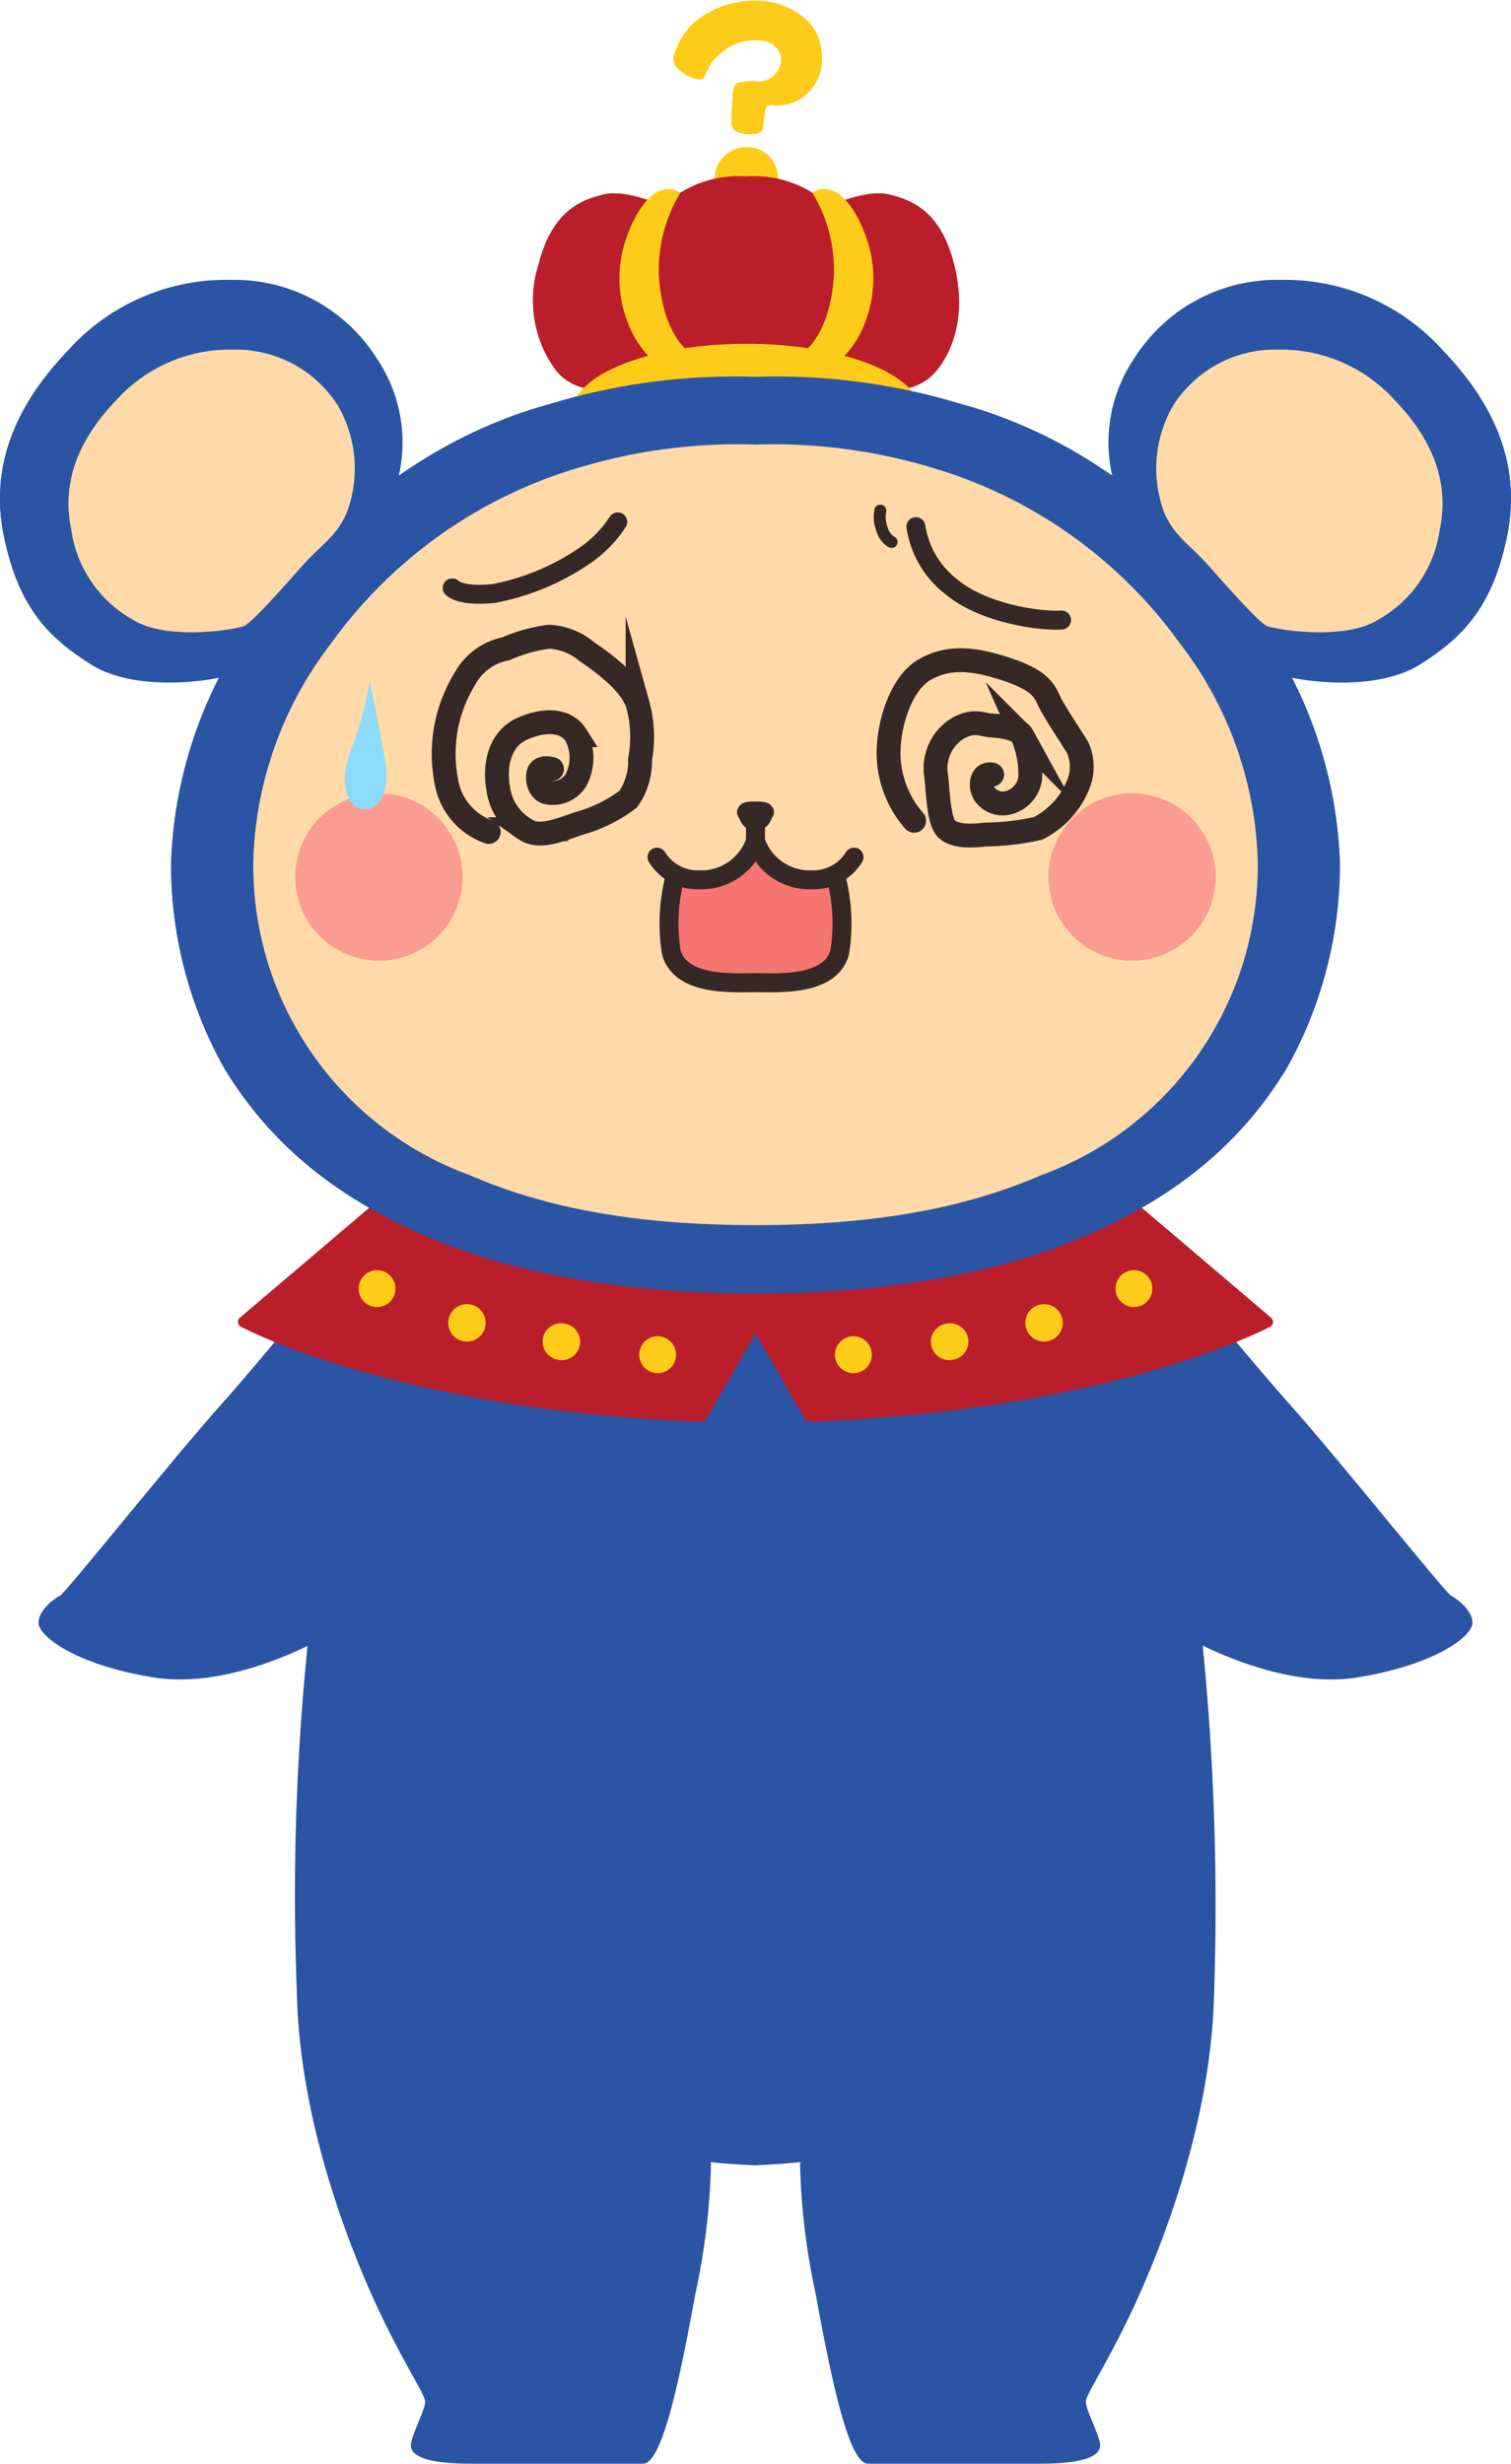 <svg xmlns="http://www.w3.org/2000/svg" xmlns:xlink="http://www.w3.org/1999/xlink" width="95" height="154.87" viewBox="0 0 95 154.87">
  <defs>
    <clipPath id="clip-path">
      <rect id="長方形_1532" data-name="長方形 1532" width="95" height="154.87" fill="none"/>
    </clipPath>
  </defs>
  <g id="グループ_795" data-name="グループ 795" transform="translate(-23)">
    <g id="グループ_794" data-name="グループ 794" transform="translate(23)" clip-path="url(#clip-path)">
      <path id="パス_886" data-name="パス 886" d="M27.886,186.6s-7.305,9.019-10.372,12.446-9.831,11.9-10.191,12.085-1.353.9-1.353,1.714,2.255,2.615,7.215,3.427,10.913-2.345,13.258-4.059,4.51-8.055,4.51-12.536V187.235c0-1-3.067-.632-3.067-.632" transform="translate(-3.547 -110.83)" fill="#2b54a5"/>
      <path id="パス_887" data-name="パス 887" d="M169.617,186.6s7.305,9.019,10.372,12.446,9.831,11.9,10.191,12.085,1.353.9,1.353,1.714-2.255,2.615-7.215,3.427-10.913-2.345-13.258-4.059-4.51-8.055-4.51-12.536V187.235c0-1,3.067-.632,3.067-.632" transform="translate(-98.955 -110.83)" fill="#2b54a5"/>
      <path id="パス_888" data-name="パス 888" d="M103.387,237.273c-.152,2.591-3.991,4.509-10.694,7.215A61.34,61.34,0,0,1,74.578,248.1a61.34,61.34,0,0,1-18.115-3.608c-6.7-2.706-10.542-4.624-10.694-7.215a155.258,155.258,0,0,1,1.942-31.386,133.282,133.282,0,0,1,4.664-17.407H96.831a133.28,133.28,0,0,1,4.664,17.407,165.777,165.777,0,0,1,1.942,31.386Z" transform="translate(-27.103 -111.986)" fill="#2b54a5"/>
      <path id="パス_889" data-name="パス 889" d="M69.4,194.211l3.1,5.364a.349.349,0,0,0,.313.173c13.265-.444,23.8-3.4,28.936-5.956a.345.345,0,0,0,.071-.573l-8.743-7.433H45.727l-8.743,7.433a.345.345,0,0,0,.071.573c5.136,2.561,15.672,5.512,28.936,5.956a.349.349,0,0,0,.313-.173Z" transform="translate(-21.902 -110.385)" fill="#ba1e2a"/>
      <path id="パス_890" data-name="パス 890" d="M56.694,199.04a1.154,1.154,0,0,1-.708-.242c-.024-.019-.06-.049-.082-.069a1.159,1.159,0,1,1,.791.312" transform="translate(-32.99 -116.878)" fill="#ffcb19"/>
      <path id="パス_891" data-name="パス 891" d="M70.966,202.036l-.073-.02a1.177,1.177,0,1,0,.073.02" transform="translate(-41.261 -120.005)" fill="#ffcb19"/>
      <path id="パス_892" data-name="パス 892" d="M85.491,204.978l-.011,0a1.157,1.157,0,1,0-.391,2.28l.074.011a1.157,1.157,0,0,0,.328-2.29" transform="translate(-49.984 -121.776)" fill="#ffcb19"/>
      <path id="パス_893" data-name="パス 893" d="M100.159,209.286l-.075,0c-.026,0-.068-.006-.093-.009a1.16,1.16,0,1,1,.169.012" transform="translate(-58.811 -122.971)" fill="#ffcb19"/>
      <path id="パス_894" data-name="パス 894" d="M173.975,199.04a1.154,1.154,0,0,0,.708-.242c.024-.019.06-.049.082-.069a1.159,1.159,0,1,0-.791.312" transform="translate(-102.68 -116.878)" fill="#ffcb19"/>
      <path id="パス_895" data-name="パス 895" d="M159.669,202.036l.073-.02a1.177,1.177,0,1,1-.073.02" transform="translate(-94.374 -120.005)" fill="#ffcb19"/>
      <path id="パス_896" data-name="パス 896" d="M145.152,204.978l.011,0a1.157,1.157,0,1,1,.391,2.28l-.074.011a1.157,1.157,0,0,1-.328-2.29" transform="translate(-85.659 -121.776)" fill="#ffcb19"/>
      <path id="パス_897" data-name="パス 897" d="M130.505,209.286l.075,0c.026,0,.068-.006.093-.009a1.16,1.16,0,1,0-.169.012" transform="translate(-76.853 -122.971)" fill="#ffcb19"/>
      <path id="パス_898" data-name="パス 898" d="M114.7,24.769a1.991,1.991,0,1,1-1.985-1.841,1.917,1.917,0,0,1,1.985,1.841" transform="translate(-65.792 -13.623)" fill="#ffcb19"/>
      <path id="パス_899" data-name="パス 899" d="M106.237,40.7a3.147,3.147,0,0,0,1.817-1.148c.813-1,1.913-3.2,1.052-6.6s-2.726-4.018-4.018-4.352-3.061.406-3.826.693a6.914,6.914,0,0,0-5.213-1.841,6.914,6.914,0,0,0-5.214,1.841c-.765-.287-2.535-1.028-3.826-.693s-3.156.957-4.018,4.352a7.354,7.354,0,0,0,1.052,6.6A3.147,3.147,0,0,0,85.862,40.7Z" transform="translate(-49.124 -16.307)" fill="#ba1e2a"/>
      <path id="パス_900" data-name="パス 900" d="M98.545,40.616a6.059,6.059,0,0,1-2.032-2.678,7.636,7.636,0,0,1,0-5.787c.526-1.387,1.708-3.378,3.274-2.5a9.339,9.339,0,0,0-1.361,5.194c.168,2.9,1.244,4.528,2.248,5.054Z" transform="translate(-57 -17.488)" fill="#ffcb19"/>
      <path id="パス_901" data-name="パス 901" d="M125.766,40.616a6.06,6.06,0,0,0,2.033-2.678,7.637,7.637,0,0,0,0-5.787c-.526-1.387-1.708-3.378-3.274-2.5a9.339,9.339,0,0,1,1.361,5.194c-.168,2.9-1.244,4.528-2.248,5.054Z" transform="translate(-73.459 -17.488)" fill="#ffcb19"/>
      <path id="パス_902" data-name="パス 902" d="M110.542,57.726H88.637c0-2.394,4.9-4.335,10.953-4.335s10.953,1.941,10.953,4.335" transform="translate(-52.664 -31.722)" fill="#ffcb19"/>
      <path id="パス_903" data-name="パス 903" d="M104.676,4.447c.269.265,1.1.736,1.493.608.267-.088.224-.892,1.179-1.628a3.151,3.151,0,0,1,2.69-.754A1.226,1.226,0,0,1,111.1,4.109a1.463,1.463,0,0,1-1.385,1.167,3.266,3.266,0,0,0-1.336.08c-.22.127-.276.326-.315,1.014-.037.645-.085,1.267-.062,1.533s.271.561.874.608,1.087.037,1.124-.483.119-.941.141-1.107.169-.248.528-.208A2.71,2.71,0,0,0,112.7,6.03a2.879,2.879,0,0,0,.975-2.522c-.061-1.177-.65-2.4-2.752-3.137a5.92,5.92,0,0,0-5.352,1.259A4.548,4.548,0,0,0,104.467,3.4a.837.837,0,0,0,.209,1.05" transform="translate(-62.015 -0.086)" fill="#ffcb19"/>
      <path id="パス_904" data-name="パス 904" d="M63.246,116.065c7.844,0,15.114-1.148,20.9-3.683s9.757-5.931,12.531-10.523a26.19,26.19,0,0,0,3.312-12.77,27.665,27.665,0,0,0-5.644-15.867C89.491,66.748,83.262,62.138,76.16,60.2a39.974,39.974,0,0,0-12.914-1.7,39.974,39.974,0,0,0-12.914,1.7C43.23,62.138,37,66.748,32.146,73.222A27.665,27.665,0,0,0,26.5,89.089a26.191,26.191,0,0,0,3.312,12.77c2.774,4.592,6.744,7.988,12.531,10.523s13.057,3.683,20.9,3.683" transform="translate(-15.746 -34.754)" fill="#2b54a5"/>
      <path id="パス_905" data-name="パス 905" d="M70.817,118.06c7.184,0,12.986-.979,17.959-3.139A20.7,20.7,0,0,0,102.39,95.069a23.452,23.452,0,0,0-4.85-13.524,29.45,29.45,0,0,0-15.627-11.1A34.67,34.67,0,0,0,70.817,69a34.67,34.67,0,0,0-11.1,1.452,29.451,29.451,0,0,0-15.627,11.1,23.451,23.451,0,0,0-4.849,13.524,20.7,20.7,0,0,0,13.613,19.852c4.973,2.16,10.775,3.139,17.959,3.139" transform="translate(-23.317 -40.989)" fill="#ffdaa8"/>
      <path id="パス_906" data-name="パス 906" d="M14.5,68.265c-1.524.454-6.074,1.053-8.8-.669S1.154,63.961.245,59.56s.765-8.227,4.018-11.622A13.365,13.365,0,0,1,14.5,43.49a10.6,10.6,0,0,1,9.183,4.926,9.36,9.36,0,0,1,1.052,8.466c-.813,2.152-3.4,4.974-4.926,6.7S15.2,68.056,14.5,68.265" transform="translate(0 -25.839)" fill="#2b54a5"/>
      <path id="パス_907" data-name="パス 907" d="M182.526,68.265c1.524.454,6.074,1.053,8.8-.669s4.544-3.635,5.452-8.035-.765-8.227-4.018-11.622a13.365,13.365,0,0,0-10.235-4.448,10.6,10.6,0,0,0-9.183,4.926,9.36,9.36,0,0,0-1.052,8.466c.813,2.152,3.4,4.974,4.926,6.7s4.607,4.478,5.309,4.687" transform="translate(-102.025 -25.839)" fill="#2b54a5"/>
      <path id="パス_908" data-name="パス 908" d="M21.608,71.7c-1.088.319-4.981.817-6.928-.4a7.71,7.71,0,0,1-3.894-5.664c-.649-3.1.547-5.8,2.869-8.192a9.6,9.6,0,0,1,7.309-3.135,7.6,7.6,0,0,1,6.557,3.472,7.891,7.891,0,0,1,.628,6.659c-.581,1.517-1.647,2.136-2.739,3.349s-3.3,3.759-3.8,3.906" transform="translate(-6.304 -32.267)" fill="#ffdaa8"/>
      <path id="パス_909" data-name="パス 909" d="M186.118,71.7c1.088.319,4.981.817,6.928-.4a7.71,7.71,0,0,0,3.894-5.664c.649-3.1-.547-5.8-2.869-8.192a9.605,9.605,0,0,0-7.309-3.135,7.6,7.6,0,0,0-6.557,3.472,7.891,7.891,0,0,0-.628,6.659c.581,1.517,1.647,2.136,2.739,3.349s3.3,3.759,3.8,3.906" transform="translate(-106.421 -32.267)" fill="#ffdaa8"/>
      <path id="パス_910" data-name="パス 910" d="M56.263,141.675A5.261,5.261,0,1,1,51,136.414a5.261,5.261,0,0,1,5.261,5.261" transform="translate(-27.177 -81.05)" fill="#fb9c93"/>
      <path id="パス_911" data-name="パス 911" d="M172.931,141.675a5.261,5.261,0,1,1-5.261-5.261,5.261,5.261,0,0,1,5.261,5.261" transform="translate(-96.495 -81.05)" fill="#fb9c93"/>
      <path id="パス_912" data-name="パス 912" d="M67.015,108.026c1.6-.48,4.038-1.118,6.671-1.638,1.972-.39,4.054-.637,5.687-.788" transform="translate(-39.817 -62.742)" fill="none" stroke="#362826" stroke-linecap="round" stroke-miterlimit="10" stroke-width="1.193"/>
      <path id="パス_913" data-name="パス 913" d="M136.74,105.138a58.542,58.542,0,0,1,6.5,1.021,58.024,58.024,0,0,1,5.9,1.78" transform="translate(-81.244 -62.468)" fill="none" stroke="#362826" stroke-linecap="round" stroke-miterlimit="10" stroke-width="1.193"/>
      <path id="パス_914" data-name="パス 914" d="M83.309,129.081a2.212,2.212,0,1,1-2.212-2.212,2.212,2.212,0,0,1,2.212,2.212" transform="translate(-46.869 -75.379)" fill="#362826"/>
      <path id="パス_915" data-name="パス 915" d="M148.714,128.162a2.212,2.212,0,1,1-2.212-2.212,2.212,2.212,0,0,1,2.212,2.212" transform="translate(-85.73 -74.833)" fill="#362826"/>
      <path id="パス_916" data-name="パス 916" d="M116.378,138.092h0c-.145-.188-.282-.323-1.04-.323s-.893.135-1.039.323h0a.55.55,0,0,0-.05.619l.094.164a1.046,1.046,0,0,0,1.989,0l.093-.164a.55.55,0,0,0-.048-.619" transform="translate(-67.839 -81.855)" fill="#362826"/>
      <path id="パス_917" data-name="パス 917" d="M116.068,145.972a2.324,2.324,0,0,1-2.091-1.839,2.324,2.324,0,0,1-2.091,1.839l0,.028a2.094,2.094,0,0,0,4.173,0" transform="translate(-66.478 -85.636)" fill="#f77c79"/>
      <path id="パス_918" data-name="パス 918" d="M106.446,143.131a1.507,1.507,0,0,0-.168.981,1.746,1.746,0,0,0,1.961,1.291,2.379,2.379,0,0,0,2.391-1.865,2.38,2.38,0,0,0,2.391,1.865,1.746,1.746,0,0,0,1.961-1.291,1.507,1.507,0,0,0-.168-.981" transform="translate(-63.131 -85.041)" fill="none" stroke="#362826" stroke-linecap="round" stroke-linejoin="round" stroke-width="1.193"/>
      <line id="線_82" data-name="線 82" y1="1.507" transform="translate(47.5 56.99)" fill="none" stroke="#362826" stroke-linecap="round" stroke-linejoin="round" stroke-width="1.193"/>
      <path id="パス_919" data-name="パス 919" d="M111.9,148.735a2.094,2.094,0,0,0,4.173,0" transform="translate(-66.483 -88.371)" fill="none" stroke="#362826" stroke-linecap="round" stroke-linejoin="round" stroke-width="1.193"/>
      <path id="パス_920" data-name="パス 920" d="M72.026,313.255a43.069,43.069,0,0,1-.972,8.117c-1.069,5.862-2.137,10.732-3.3,10.732H56.968c-3.011,0-3.983-.541-3.789-1.353s.874-2.074.874-2.525-.971-1.8-2.526-4.96-5.349-11.809-5.537-20.743c-.1-4.78,5.763-5.5,12.527-2.165s12.586,10.191,13.508,12.9" transform="translate(-27.324 -177.235)" fill="#2b54a5"/>
      <path id="パス_921" data-name="パス 921" d="M123.93,313.255a43.067,43.067,0,0,0,.972,8.117c1.069,5.862,2.137,10.732,3.3,10.732h10.784c3.011,0,3.983-.541,3.789-1.353s-.874-2.074-.874-2.525.971-1.8,2.526-4.96,5.349-11.809,5.537-20.743c.1-4.78-5.763-5.5-12.527-2.165s-12.586,10.191-13.508,12.9" transform="translate(-73.631 -177.235)" fill="#2b54a5"/>
      <path id="パス_922" data-name="パス 922" d="M114.7,24.624a1.991,1.991,0,1,1-1.985-1.841,1.917,1.917,0,0,1,1.985,1.841" transform="translate(-65.792 -13.536)" fill="#ffcb19"/>
      <path id="パス_923" data-name="パス 923" d="M106.237,40.557a3.147,3.147,0,0,0,1.817-1.148c.813-1,1.913-3.2,1.052-6.6s-2.726-4.018-4.018-4.352-3.061.406-3.826.693a6.914,6.914,0,0,0-5.213-1.841,6.914,6.914,0,0,0-5.214,1.841c-.765-.287-2.535-1.028-3.826-.693s-3.156.957-4.018,4.352a7.354,7.354,0,0,0,1.052,6.6,3.147,3.147,0,0,0,1.817,1.148Z" transform="translate(-49.124 -16.221)" fill="#ba1e2a"/>
      <path id="パス_924" data-name="パス 924" d="M98.545,40.471a6.06,6.06,0,0,1-2.032-2.678,7.636,7.636,0,0,1,0-5.787c.526-1.387,1.708-3.378,3.274-2.5A9.339,9.339,0,0,0,98.425,34.7c.168,2.9,1.244,4.528,2.248,5.054Z" transform="translate(-57 -17.402)" fill="#ffcb19"/>
      <path id="パス_925" data-name="パス 925" d="M125.766,40.471a6.06,6.06,0,0,0,2.033-2.678,7.637,7.637,0,0,0,0-5.787c-.526-1.387-1.708-3.378-3.274-2.5a9.339,9.339,0,0,1,1.361,5.194c-.168,2.9-1.244,4.528-2.248,5.054Z" transform="translate(-73.459 -17.402)" fill="#ffcb19"/>
      <path id="パス_926" data-name="パス 926" d="M110.542,57.581H88.637c0-2.394,4.9-4.335,10.953-4.335s10.953,1.941,10.953,4.335" transform="translate(-52.664 -31.636)" fill="#ffcb19"/>
      <path id="パス_927" data-name="パス 927" d="M104.676,4.3c.269.265,1.1.736,1.493.608.267-.088.224-.892,1.179-1.628a3.151,3.151,0,0,1,2.69-.754A1.226,1.226,0,0,1,111.1,3.964a1.463,1.463,0,0,1-1.385,1.167,3.266,3.266,0,0,0-1.336.08c-.22.127-.276.326-.315,1.014-.037.645-.085,1.267-.062,1.533s.271.561.874.608,1.087.037,1.124-.483.119-.941.141-1.107.169-.248.528-.208a2.71,2.71,0,0,0,2.031-.683,2.879,2.879,0,0,0,.975-2.522c-.061-1.177-.65-2.4-2.752-3.137a5.92,5.92,0,0,0-5.352,1.259,4.548,4.548,0,0,0-1.105,1.767.837.837,0,0,0,.209,1.05" transform="translate(-62.015 0)" fill="#ffcb19"/>
      <path id="パス_928" data-name="パス 928" d="M63.246,115.92c7.844,0,15.114-1.148,20.9-3.683s9.757-5.931,12.531-10.523a26.19,26.19,0,0,0,3.312-12.77,27.665,27.665,0,0,0-5.644-15.867C89.491,66.6,83.262,61.993,76.16,60.056a39.974,39.974,0,0,0-12.914-1.7,39.974,39.974,0,0,0-12.914,1.7C43.23,61.993,37,66.6,32.146,73.077A27.665,27.665,0,0,0,26.5,88.944a26.19,26.19,0,0,0,3.312,12.77c2.774,4.592,6.744,7.988,12.531,10.523s13.057,3.683,20.9,3.683" transform="translate(-15.746 -34.668)" fill="#2b54a5"/>
      <path id="パス_929" data-name="パス 929" d="M70.817,117.916c7.184,0,12.986-.978,17.959-3.139A20.7,20.7,0,0,0,102.39,94.925,23.452,23.452,0,0,0,97.54,81.4,29.45,29.45,0,0,0,81.913,70.3a34.67,34.67,0,0,0-11.1-1.452,34.67,34.67,0,0,0-11.1,1.452A29.451,29.451,0,0,0,44.094,81.4a23.451,23.451,0,0,0-4.849,13.524,20.7,20.7,0,0,0,13.613,19.852c4.973,2.16,10.775,3.139,17.959,3.139" transform="translate(-23.317 -40.903)" fill="#ffdaa8"/>
      <path id="パス_930" data-name="パス 930" d="M14.5,68.12c-1.524.453-6.074,1.052-8.8-.67S1.154,63.816.245,59.415s.765-8.227,4.018-11.622A13.365,13.365,0,0,1,14.5,43.345a10.6,10.6,0,0,1,9.183,4.926,9.36,9.36,0,0,1,1.052,8.466c-.813,2.152-3.4,4.974-4.926,6.7S15.2,67.911,14.5,68.12" transform="translate(0 -25.752)" fill="#2b54a5"/>
      <path id="パス_931" data-name="パス 931" d="M182.526,68.12c1.524.453,6.074,1.052,8.8-.67s4.544-3.635,5.452-8.035-.765-8.227-4.018-11.622a13.365,13.365,0,0,0-10.235-4.448,10.6,10.6,0,0,0-9.183,4.926,9.36,9.36,0,0,0-1.052,8.466c.813,2.152,3.4,4.974,4.926,6.7s4.607,4.478,5.309,4.687" transform="translate(-102.025 -25.752)" fill="#2b54a5"/>
      <path id="パス_932" data-name="パス 932" d="M21.608,71.55c-1.088.319-4.981.817-6.928-.4a7.71,7.71,0,0,1-3.894-5.664c-.649-3.1.547-5.8,2.869-8.192a9.6,9.6,0,0,1,7.309-3.135,7.6,7.6,0,0,1,6.557,3.472,7.891,7.891,0,0,1,.628,6.659c-.581,1.517-1.647,2.136-2.739,3.349s-3.3,3.759-3.8,3.906" transform="translate(-6.304 -32.181)" fill="#ffdaa8"/>
      <path id="パス_933" data-name="パス 933" d="M186.118,71.55c1.088.319,4.981.817,6.928-.4a7.71,7.71,0,0,0,3.894-5.664c.649-3.1-.547-5.8-2.869-8.192a9.605,9.605,0,0,0-7.309-3.135,7.6,7.6,0,0,0-6.557,3.472,7.891,7.891,0,0,0-.628,6.659c.581,1.517,1.647,2.136,2.739,3.349s3.3,3.759,3.8,3.906" transform="translate(-106.421 -32.181)" fill="#ffdaa8"/>
      <path id="パス_934" data-name="パス 934" d="M56.263,128.131A5.261,5.261,0,1,1,51,122.87a5.261,5.261,0,0,1,5.261,5.261" transform="translate(-27.177 -73.003)" fill="#fb9c93"/>
      <path id="パス_935" data-name="パス 935" d="M172.931,128.131a5.261,5.261,0,1,1-5.261-5.261,5.261,5.261,0,0,1,5.261,5.261" transform="translate(-96.495 -73.003)" fill="#fb9c93"/>
      <path id="パス_936" data-name="パス 936" d="M70.056,84.995s.5.576,2.633.346a15.077,15.077,0,0,0,5.874-2.5,7.575,7.575,0,0,0,1.9-1.994" transform="translate(-41.624 -48.038)" fill="none" stroke="#362826" stroke-linecap="round" stroke-miterlimit="10" stroke-width="1.193"/>
      <path id="パス_937" data-name="パス 937" d="M71.56,110.9a4.085,4.085,0,0,1-2.677-3.249,9.02,9.02,0,0,1,1.17-6.368,3.759,3.759,0,0,1,2.6-1.9,9.365,9.365,0,0,1,2.729-.754,4.02,4.02,0,0,1,2.313.91c.858.6,2.755,1.892,3.223,3.3a7.777,7.777,0,0,1,.156,3.509,4.121,4.121,0,0,1-.754,2.5,9.188,9.188,0,0,1-3.119,1.526c-1.351.475-2.521.94-3.353.357a3.5,3.5,0,0,1-1.69-2.559c-.257-1.409.055-3.123,1.533-3.769s2.771-.509,3.353.414a3.064,3.064,0,0,1,0,2.834,1.726,1.726,0,0,1-1.741.78c-.657-.1-.763-1.07-.546-1.367s.78-.119.78-.119" transform="translate(-40.833 -58.604)" fill="none" stroke="#362826" stroke-linecap="round" stroke-miterlimit="10" stroke-width="1.5"/>
      <path id="パス_938" data-name="パス 938" d="M141.89,81.575a5.9,5.9,0,0,0,2.187,3.749c2.052,1.736,5.682,2.209,6.967,2.119" transform="translate(-84.304 -48.468)" fill="none" stroke="#362826" stroke-linecap="round" stroke-miterlimit="10" stroke-width="1.193"/>
      <path id="パス_939" data-name="パス 939" d="M136.319,79.084a2.177,2.177,0,0,0,.1,1.153,1.353,1.353,0,0,0,.609.823" transform="translate(-80.972 -46.988)" fill="none" stroke="#362826" stroke-linecap="round" stroke-miterlimit="10" stroke-width="0.75"/>
      <path id="パス_940" data-name="パス 940" d="M139.258,112.347a6.483,6.483,0,0,1-1.6-3.937c-.1-1.945.732-4.669,2.232-5.546s3.069-.728,5.1-.068,2.413,1.263,2.728,1.961,1.385,2.269,1.826,3a2.967,2.967,0,0,1,0,2.387,5.285,5.285,0,0,1-2.5,2.683,15.986,15.986,0,0,1-3.314.384c-.7.09-1.955.172-2.458-.384s-.507-2.442-.654-3.472a2.942,2.942,0,0,1,1.466-2.864c1.015-.5,1.375-.18,2.029-.135s1.691.18,1.939.631a5.984,5.984,0,0,1,.5,2.706,1.845,1.845,0,0,1-1.263,1.488,1.4,1.4,0,0,1-1.555-.444c-.384-.481-.293-1.451.428-1.293" transform="translate(-81.784 -60.753)" fill="none" stroke="#362826" stroke-linecap="round" stroke-miterlimit="10" stroke-width="1.5"/>
      <path id="パス_941" data-name="パス 941" d="M104,132.362a11.456,11.456,0,0,0-.274,4.907c.6,2.127,3.86,1.894,5.291,1.894s4.69.233,5.291-1.894a11.459,11.459,0,0,0-.274-4.907,3.287,3.287,0,0,1-1.455.338,3.6,3.6,0,0,1-3.563-2.443,3.6,3.6,0,0,1-3.563,2.443,3.287,3.287,0,0,1-1.455-.338" transform="translate(-61.518 -77.391)" fill="#f67571"/>
      <path id="パス_942" data-name="パス 942" d="M116.378,124.464h0c-.145-.188-.282-.323-1.04-.323s-.893.135-1.039.323h0a.55.55,0,0,0-.05.619l.094.164a1.046,1.046,0,0,0,1.989,0l.093-.164a.55.55,0,0,0-.048-.619" transform="translate(-67.839 -73.758)" fill="#362826"/>
      <path id="パス_943" data-name="パス 943" d="M114.167,131.269a3,3,0,0,1-2.631,1.429,3.6,3.6,0,0,1-3.563-2.443,3.6,3.6,0,0,1-3.563,2.443,3,3,0,0,1-2.629-1.427" transform="translate(-60.473 -77.391)" fill="none" stroke="#362826" stroke-linecap="round" stroke-linejoin="round" stroke-width="1.193"/>
      <line id="線_83" data-name="線 83" y1="1.372" transform="translate(47.5 51.493)" fill="none" stroke="#362826" stroke-linecap="round" stroke-linejoin="round" stroke-width="1.193"/>
      <path id="パス_944" data-name="パス 944" d="M114.035,135.444a11.456,11.456,0,0,1,.274,4.907c-.6,2.127-3.86,1.894-5.291,1.894s-4.69.233-5.291-1.894a11.459,11.459,0,0,1,.274-4.907" transform="translate(-61.518 -80.474)" fill="none" stroke="#362826" stroke-linecap="round" stroke-linejoin="round" stroke-width="1.193"/>
      <path id="パス_945" data-name="パス 945" d="M54.96,105.577c-.541,3.16-1.263,4.107-1.5,5.375s.121,2.591,1.142,2.651,1.563-1.213,1.383-2.651-1.022-5.375-1.022-5.375" transform="translate(-31.718 -62.728)" fill="#8cdcf9"/>
    </g>
  </g>
</svg>
